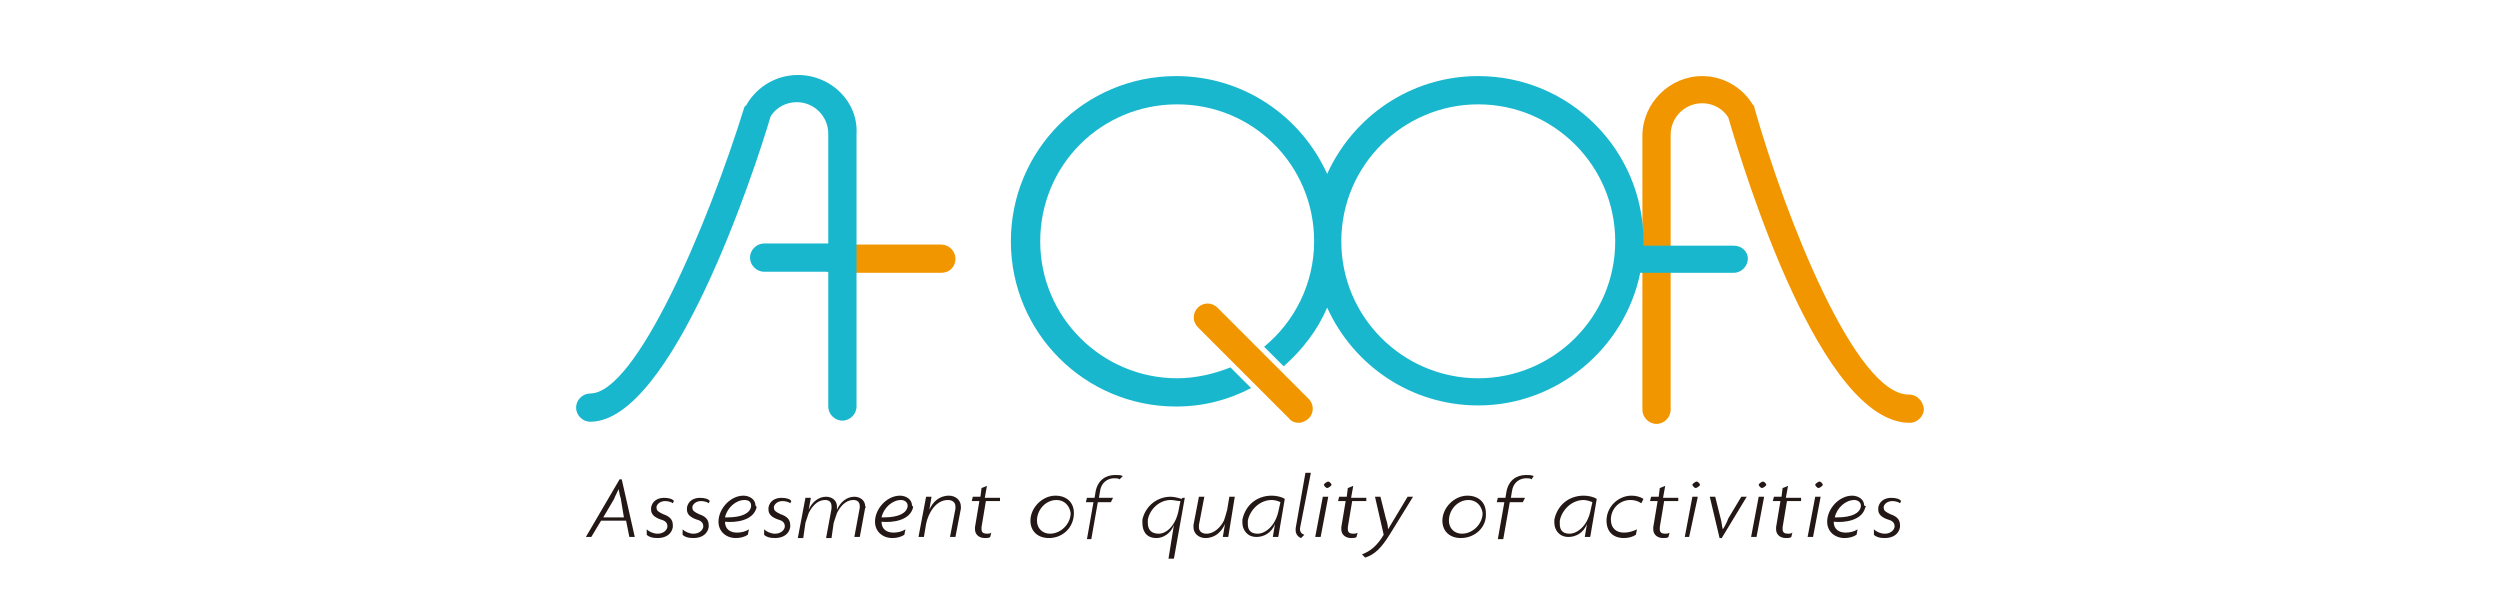 <?xml version="1.0" encoding="utf-8"?>
<!-- Generator: Adobe Illustrator 24.3.0, SVG Export Plug-In . SVG Version: 6.00 Build 0)  -->
<svg version="1.1" id="レイヤー_1" xmlns="http://www.w3.org/2000/svg" xmlns:xlink="http://www.w3.org/1999/xlink" x="0px"
	 y="0px" viewBox="0 0 230 55" style="enable-background:new 0 0 230 55;" xml:space="preserve">
<style type="text/css">
	.st0{fill:#F29600;}
	.st1{fill:#F39800;}
	.st2{fill:url(#SVGID_1_);}
	.st3{fill:url(#SVGID_2_);}
	.st4{fill:#717071;}
	.st5{fill:#EB6D8E;}
	.st6{clip-path:url(#SVGID_6_);}
	.st7{clip-path:url(#SVGID_8_);}
	.st8{fill:#E95377;stroke:#E95377;stroke-width:0.273;}
	.st9{fill:url(#);stroke:#40210F;stroke-width:0.632;stroke-linecap:round;stroke-linejoin:round;}
	.st10{fill:#FFFFFF;}
	.st11{fill:#FCECDB;}
	.st12{fill:#F9CFA5;}
	.st13{fill:#DBDCDC;}
	.st14{fill:#B1B7DC;}
	.st15{fill:#7A8875;}
	.st16{fill:#BAC6CD;}
	.st17{fill:none;stroke:#40210F;stroke-width:0.632;stroke-linecap:round;stroke-linejoin:round;}
	.st18{fill:#231815;}
	.st19{fill:#F19A94;}
	.st20{fill:#9FD2F1;stroke:#40210F;stroke-width:0.632;stroke-linecap:round;stroke-linejoin:round;}
	.st21{fill:#DBDCDC;stroke:#40210F;stroke-width:0.632;stroke-linecap:round;stroke-linejoin:round;}
	.st22{fill:#18B7CD;}
	.st23{fill-rule:evenodd;clip-rule:evenodd;fill:#1BB8CE;}
	.st24{opacity:0.7;fill:#1BB8CE;}
	.st25{fill:#1BB8CE;}
	.st26{fill:#009245;}
	.st27{fill:#8C6239;}
	.st28{fill:#A67C52;}
	.st29{fill:#8DC21F;}
	.st30{fill:#ED86B3;}
	.st31{fill:#DADF00;}
	.st32{fill:#231815;stroke:#231815;stroke-width:9.070720e-02;stroke-miterlimit:10;}
	.st33{fill:#FBC82B;}
	.st34{fill:#F3B3CF;}
	.st35{fill:#F2E1C1;}
	.st36{fill:#B7DEEA;}
	.st37{fill:none;}
	.st38{fill:#8A6254;}
	.st39{fill:#F6D3B9;}
	.st40{fill:#7A573F;}
	.st41{fill:url(#SVGID_9_);}
	.st42{fill:#90554B;}
	.st43{fill-rule:evenodd;clip-rule:evenodd;fill:#90554B;}
	.st44{fill:#4F4946;}
	.st45{fill:#00AE77;}
	.st46{fill:#FF903D;}
	.st47{fill:#387DCE;}
</style>
<g>
	<g>
		<path class="st18" d="M57.9,49.4l-0.3-1.5h-2.3l-0.9,1.5h-0.5l3.1-5.3h0.2l1.2,5.3H57.9z M57.1,45.8C57,45.6,57,45.3,56.9,45h0
			c-0.1,0.3-0.3,0.6-0.4,0.9l-1,1.7h1.9L57.1,45.8z"/>
		<path class="st18" d="M61.9,46.3c-0.1-0.1-0.4-0.2-0.7-0.2c-0.4,0-0.7,0.2-0.8,0.5c0,0,0,0.1,0,0.1c0,0.3,0.2,0.4,0.6,0.6
			c0.6,0.2,0.9,0.5,0.9,1c0,0.1,0,0.1,0,0.2c-0.1,0.6-0.6,1-1.4,1c-0.5,0-0.8-0.1-1-0.3l0-0.5c0.2,0.2,0.6,0.4,1,0.4
			c0.4,0,0.8-0.2,0.9-0.6c0,0,0-0.1,0-0.1c0-0.3-0.2-0.5-0.6-0.6c-0.6-0.2-0.9-0.5-0.9-0.9c0-0.1,0-0.1,0-0.2
			c0.1-0.6,0.6-0.9,1.2-0.9c0.4,0,0.8,0.1,0.9,0.3L61.9,46.3z"/>
		<path class="st18" d="M65.2,46.3c-0.1-0.1-0.4-0.2-0.7-0.2c-0.4,0-0.7,0.2-0.8,0.5c0,0,0,0.1,0,0.1c0,0.3,0.2,0.4,0.6,0.6
			c0.6,0.2,0.9,0.5,0.9,1c0,0.1,0,0.1,0,0.2c-0.1,0.6-0.6,1-1.4,1c-0.5,0-0.8-0.1-1-0.3l0-0.5c0.2,0.2,0.6,0.4,1,0.4
			c0.4,0,0.8-0.2,0.9-0.6c0,0,0-0.1,0-0.1c0-0.3-0.2-0.5-0.6-0.6c-0.6-0.2-0.9-0.5-0.9-0.9c0-0.1,0-0.1,0-0.2
			c0.1-0.6,0.6-0.9,1.2-0.9c0.4,0,0.8,0.1,0.9,0.3L65.2,46.3z"/>
		<path class="st18" d="M69.6,46.7c-0.3,1.2-1.9,1.4-2.9,1.3c0,0.7,0.5,1,1.1,1c0.4,0,0.8-0.1,1.1-0.3l-0.1,0.5
			c-0.3,0.2-0.7,0.3-1.1,0.3c-0.9,0-1.6-0.6-1.6-1.5c0-1.2,1.1-2.4,2.3-2.4c0.5,0,1.1,0.3,1.1,0.9C69.6,46.6,69.6,46.6,69.6,46.7z
			 M68.5,46c-0.8,0-1.6,0.7-1.8,1.6l0,0c0.1,0,0.2,0,0.2,0c1.4,0,2.1-0.4,2.2-1c0,0,0-0.1,0-0.1C69.1,46.2,68.9,46,68.5,46z"/>
		<path class="st18" d="M72.7,46.3c-0.1-0.1-0.4-0.2-0.7-0.2c-0.4,0-0.7,0.2-0.8,0.5c0,0,0,0.1,0,0.1c0,0.3,0.2,0.4,0.6,0.6
			c0.6,0.2,0.9,0.5,0.9,1c0,0.1,0,0.1,0,0.2c-0.1,0.6-0.6,1-1.4,1c-0.5,0-0.8-0.1-1-0.3l0-0.5c0.2,0.2,0.6,0.4,1,0.4
			c0.4,0,0.8-0.2,0.9-0.6c0,0,0-0.1,0-0.1c0-0.3-0.2-0.5-0.6-0.6c-0.6-0.2-0.9-0.5-0.9-0.9c0-0.1,0-0.1,0-0.2
			c0.1-0.6,0.6-0.9,1.2-0.9c0.4,0,0.8,0.1,0.9,0.3L72.7,46.3z"/>
		<path class="st18" d="M79.6,46.7l-0.5,2.7h-0.5l0.5-2.7c0,0,0-0.1,0-0.1c0-0.4-0.2-0.6-0.6-0.6c-0.7,0-1.2,0.6-1.5,1.2
			c-0.1,0.3-0.2,0.6-0.3,0.9l-0.2,1.4h-0.5l0.5-2.7c0,0,0-0.1,0-0.2c0-0.4-0.2-0.6-0.6-0.6c-0.7,0-1.2,0.6-1.5,1.2
			c-0.1,0.3-0.2,0.6-0.3,0.9l-0.2,1.4h-0.5l0.7-3.7h0.5l-0.2,1.1l0,0c0.3-0.7,0.9-1.2,1.6-1.2c0.5,0,1,0.3,1,0.9c0,0.1,0,0.2,0,0.3
			h0c0.3-0.7,0.9-1.2,1.6-1.2c0.5,0,1,0.3,1,0.9C79.7,46.6,79.7,46.7,79.6,46.7z"/>
		<path class="st18" d="M84,46.7c-0.3,1.2-1.9,1.4-2.9,1.3c0,0.7,0.5,1,1.1,1c0.4,0,0.8-0.1,1.1-0.3l-0.1,0.5
			c-0.3,0.2-0.7,0.3-1.1,0.3c-0.9,0-1.6-0.6-1.6-1.5c0-1.2,1.1-2.4,2.3-2.4c0.5,0,1.1,0.3,1.1,0.9C84,46.6,84,46.6,84,46.7z
			 M82.9,46c-0.8,0-1.6,0.7-1.8,1.6l0,0c0.1,0,0.2,0,0.2,0c1.4,0,2.1-0.4,2.2-1c0,0,0-0.1,0-0.1C83.5,46.2,83.2,46,82.9,46z"/>
		<path class="st18" d="M88.4,46.8l-0.5,2.6h-0.5l0.5-2.6c0-0.1,0-0.1,0-0.2c0-0.4-0.3-0.6-0.7-0.6c-1.1,0-1.8,1.2-2,2.2l-0.2,1.2
			h-0.5l0.7-3.7h0.5l-0.2,1.2l0,0c0.3-0.7,0.9-1.3,1.8-1.3c0.6,0,1.1,0.4,1.1,1C88.4,46.7,88.4,46.8,88.4,46.8z"/>
		<path class="st18" d="M92,46.1h-1.3l-0.4,2.4c0,0.1,0,0.1,0,0.2c0,0.3,0.2,0.4,0.5,0.4c0.1,0,0.3,0,0.4-0.1l-0.1,0.4
			c-0.1,0.1-0.3,0.1-0.5,0.1c-0.5,0-0.9-0.3-0.9-0.8c0-0.1,0-0.1,0-0.2l0.4-2.4h-0.7l0.1-0.4h0.7l0.1-0.8l0.5-0.2l-0.2,1.1h1.4
			L92,46.1z"/>
		<path class="st18" d="M96.5,49.5c-1,0-1.7-0.6-1.7-1.6c0-1.2,1.1-2.3,2.3-2.3c1,0,1.7,0.6,1.7,1.6C98.8,48.5,97.8,49.5,96.5,49.5z
			 M97.2,46c-1,0-1.8,0.9-1.8,1.9c0,0.7,0.5,1.2,1.2,1.2c1,0,1.9-0.9,1.9-1.9C98.4,46.5,97.9,46,97.2,46z"/>
		<path class="st18" d="M103,44.1c-0.1-0.1-0.3-0.1-0.5-0.1c-0.6,0-1.2,0.4-1.3,1.2l-0.1,0.6h1.3l-0.2,0.4H101l-0.6,3.4H100l0.6-3.4
			h-0.7l0.1-0.4h0.7l0.1-0.6c0.2-1,0.9-1.5,1.8-1.5c0.3,0,0.5,0,0.7,0.1L103,44.1z"/>
		<path class="st18" d="M108,51.4h-0.5l0.5-3.1h0c-0.3,0.8-1,1.2-1.6,1.2c-1,0-1.3-0.7-1.3-1.4c0-0.1,0-0.2,0-0.3
			c0.3-1.3,1.4-2.1,2.6-2.1c0.3,0,0.7,0.1,1,0.2l0.1-0.1h0.2L108,51.4z M107.7,46c-1,0-1.9,0.8-2.1,1.8c0,0.1,0,0.2,0,0.3
			c0,0.5,0.2,1,1,1c0.7,0,1.5-0.7,1.8-2l0.2-1C108.3,46.1,108,46,107.7,46z"/>
		<path class="st18" d="M113,49.4h-0.5l0.2-1.2h0c-0.3,0.7-0.9,1.3-1.8,1.3c-0.6,0-1.1-0.4-1.1-1c0-0.1,0-0.2,0-0.2l0.5-2.6h0.5
			l-0.5,2.6c0,0.1,0,0.1,0,0.2c0,0.4,0.3,0.6,0.7,0.6c0.7,0,1.3-0.6,1.6-1.2c0.1-0.3,0.2-0.6,0.3-1l0.2-1.2h0.5L113,49.4z"/>
		<path class="st18" d="M117.6,49.4h-0.5l0.2-1.2h0c-0.3,0.8-1,1.2-1.7,1.2c-0.9,0-1.3-0.7-1.3-1.3c0-0.1,0-0.2,0-0.3
			c0.3-1.4,1.4-2.2,2.7-2.2c0.4,0,0.9,0.1,1.2,0.3L117.6,49.4z M117,46c-1.1,0-2,0.9-2.2,1.9c0,0.1,0,0.2,0,0.3
			c0,0.5,0.2,0.9,0.9,0.9c0.7,0,1.6-0.7,1.9-2l0.2-0.9C117.6,46.1,117.3,46,117,46z"/>
		<path class="st18" d="M119.6,48.6c0,0,0,0.1,0,0.1c0,0.2,0.1,0.4,0.4,0.5l-0.3,0.3c-0.3-0.1-0.5-0.4-0.5-0.7c0-0.1,0-0.1,0-0.2
			l0.9-5.1h0.5L119.6,48.6z"/>
		<path class="st18" d="M121.5,49.4h-0.5l0.7-3.7h0.5L121.5,49.4z M122.1,44.9c-0.1,0-0.3-0.2-0.3-0.3c0-0.1,0.3-0.3,0.4-0.3
			c0.1,0,0.3,0.2,0.3,0.3C122.5,44.7,122.2,44.9,122.1,44.9z"/>
		<path class="st18" d="M125.7,46.1h-1.3l-0.4,2.4c0,0.1,0,0.1,0,0.2c0,0.3,0.2,0.4,0.5,0.4c0.1,0,0.3,0,0.4-0.1l-0.1,0.4
			c-0.1,0.1-0.3,0.1-0.5,0.1c-0.5,0-0.9-0.3-0.9-0.8c0-0.1,0-0.1,0-0.2l0.4-2.4h-0.7l0.1-0.4h0.7l0.1-0.8l0.5-0.2l-0.2,1.1h1.4
			L125.7,46.1z"/>
		<path class="st18" d="M127.9,49.1c-0.8,1.3-1.4,1.9-2.3,2.2l-0.3-0.3c0.8-0.3,1.4-0.8,2-1.8l-0.8-3.5h0.5l0.5,2
			c0.1,0.3,0.2,0.7,0.2,1h0c0.2-0.3,0.4-0.7,0.6-1l1.2-2h0.5L127.9,49.1z"/>
		<path class="st18" d="M134.4,49.5c-1,0-1.7-0.6-1.7-1.6c0-1.2,1.1-2.3,2.3-2.3c1,0,1.7,0.6,1.7,1.6
			C136.8,48.5,135.7,49.5,134.4,49.5z M135.1,46c-1,0-1.8,0.9-1.8,1.9c0,0.7,0.5,1.2,1.2,1.2c1,0,1.9-0.9,1.9-1.9
			C136.3,46.5,135.8,46,135.1,46z"/>
		<path class="st18" d="M140.9,44.1c-0.1-0.1-0.3-0.1-0.5-0.1c-0.6,0-1.2,0.4-1.3,1.2l-0.1,0.6h1.3l-0.2,0.4h-1.2l-0.6,3.4h-0.5
			l0.6-3.4h-0.7l0.1-0.4h0.7l0.1-0.6c0.2-1,0.9-1.5,1.8-1.5c0.3,0,0.5,0,0.7,0.1L140.9,44.1z"/>
		<path class="st18" d="M146.3,49.4h-0.5l0.2-1.2h0c-0.3,0.8-1,1.2-1.7,1.2c-0.9,0-1.3-0.7-1.3-1.3c0-0.1,0-0.2,0-0.3
			c0.3-1.4,1.4-2.2,2.7-2.2c0.4,0,0.9,0.1,1.2,0.3L146.3,49.4z M145.7,46c-1.1,0-2,0.9-2.2,1.9c0,0.1,0,0.2,0,0.3
			c0,0.5,0.2,0.9,0.9,0.9c0.7,0,1.6-0.7,1.9-2l0.2-0.9C146.3,46.1,145.9,46,145.7,46z"/>
		<path class="st18" d="M151,46.3c-0.3-0.2-0.6-0.3-1-0.3c-1,0-1.8,0.8-1.8,1.8c0,0.8,0.5,1.2,1.2,1.2c0.4,0,0.8-0.1,1.2-0.3
			l-0.1,0.5c-0.3,0.2-0.7,0.3-1.1,0.3c-1,0-1.6-0.6-1.6-1.6c0-1.3,1.1-2.3,2.3-2.3c0.4,0,0.8,0.1,1.1,0.3L151,46.3z"/>
		<path class="st18" d="M154.4,46.1h-1.3l-0.4,2.4c0,0.1,0,0.1,0,0.2c0,0.3,0.2,0.4,0.5,0.4c0.1,0,0.3,0,0.4-0.1l-0.1,0.4
			c-0.1,0.1-0.3,0.1-0.5,0.1c-0.5,0-0.9-0.3-0.9-0.8c0-0.1,0-0.1,0-0.2l0.4-2.4h-0.7l0.1-0.4h0.7l0.1-0.8l0.5-0.2l-0.2,1.1h1.4
			L154.4,46.1z"/>
		<path class="st18" d="M155.4,49.4H155l0.7-3.7h0.5L155.4,49.4z M156,44.9c-0.1,0-0.3-0.2-0.3-0.3c0-0.1,0.3-0.3,0.4-0.3
			c0.1,0,0.3,0.2,0.3,0.3C156.4,44.7,156.1,44.9,156,44.9z"/>
		<path class="st18" d="M158.4,49.5h-0.2l-0.9-3.8h0.5l0.5,2c0.1,0.3,0.1,0.7,0.2,1h0c0.2-0.3,0.4-0.7,0.5-1l1.2-2h0.5L158.4,49.5z"
			/>
		<path class="st18" d="M161.6,49.4h-0.5l0.7-3.7h0.5L161.6,49.4z M162.1,44.9c-0.1,0-0.3-0.2-0.3-0.3c0-0.1,0.3-0.3,0.4-0.3
			c0.1,0,0.3,0.2,0.3,0.3C162.5,44.7,162.2,44.9,162.1,44.9z"/>
		<path class="st18" d="M165.7,46.1h-1.3l-0.4,2.4c0,0.1,0,0.1,0,0.2c0,0.3,0.2,0.4,0.5,0.4c0.1,0,0.3,0,0.4-0.1l-0.1,0.4
			c-0.1,0.1-0.3,0.1-0.5,0.1c-0.5,0-0.9-0.3-0.9-0.8c0-0.1,0-0.1,0-0.2l0.4-2.4h-0.7l0.1-0.4h0.7l0.1-0.8l0.5-0.2l-0.2,1.1h1.4
			L165.7,46.1z"/>
		<path class="st18" d="M166.8,49.4h-0.5l0.7-3.7h0.5L166.8,49.4z M167.3,44.9c-0.1,0-0.3-0.2-0.3-0.3c0-0.1,0.3-0.3,0.4-0.3
			c0.1,0,0.3,0.2,0.3,0.3C167.7,44.7,167.4,44.9,167.3,44.9z"/>
		<path class="st18" d="M171.6,46.7c-0.3,1.2-1.9,1.4-2.9,1.3c0,0.7,0.5,1,1.1,1c0.4,0,0.8-0.1,1.1-0.3l-0.1,0.5
			c-0.3,0.2-0.7,0.3-1.1,0.3c-0.9,0-1.6-0.6-1.6-1.5c0-1.2,1.1-2.4,2.3-2.4c0.5,0,1.1,0.3,1.1,0.9C171.7,46.6,171.7,46.6,171.6,46.7
			z M170.6,46c-0.8,0-1.6,0.7-1.8,1.6l0,0c0.1,0,0.2,0,0.2,0c1.4,0,2.1-0.4,2.2-1c0,0,0-0.1,0-0.1C171.2,46.2,170.9,46,170.6,46z"/>
		<path class="st18" d="M174.8,46.3c-0.1-0.1-0.4-0.2-0.7-0.2c-0.4,0-0.7,0.2-0.8,0.5c0,0,0,0.1,0,0.1c0,0.3,0.2,0.4,0.6,0.6
			c0.6,0.2,0.9,0.5,0.9,1c0,0.1,0,0.1,0,0.2c-0.1,0.6-0.6,1-1.4,1c-0.5,0-0.8-0.1-1-0.3l0-0.5c0.2,0.2,0.6,0.4,1,0.4
			c0.4,0,0.8-0.2,0.9-0.6c0,0,0-0.1,0-0.1c0-0.3-0.2-0.5-0.6-0.6c-0.6-0.2-0.9-0.5-0.9-0.9c0-0.1,0-0.1,0-0.2
			c0.1-0.6,0.6-0.9,1.2-0.9c0.4,0,0.8,0.1,0.9,0.3L174.8,46.3z"/>
	</g>
	<path class="st0" d="M86.6,25.1h-10c-0.7,0-1.3-0.6-1.3-1.3c0-0.7,0.6-1.3,1.3-1.3h10c0.7,0,1.3,0.6,1.3,1.3
		C87.9,24.6,87.3,25.1,86.6,25.1z"/>
	<path class="st0" d="M119.5,38.9c-0.3,0-0.7-0.1-0.9-0.4l-8.4-8.4c-0.5-0.5-0.5-1.3,0-1.8c0.5-0.5,1.3-0.5,1.8,0l8.4,8.4
		c0.5,0.5,0.5,1.3,0,1.8C120.2,38.7,119.8,38.9,119.5,38.9z"/>
	<path class="st22" d="M73.4,6.9c-1.9,0-3.7,1-4.7,2.7c0,0,0,0,0,0c0,0,0,0.1-0.1,0.1c0,0,0,0.1-0.1,0.1c0,0,0,0,0,0
		c-3.4,11-10,26.4-14.2,26.4c-0.7,0-1.3,0.6-1.3,1.3c0,0.7,0.6,1.3,1.3,1.3c7.5,0,15.1-23,16.6-28.1c0.5-0.8,1.4-1.3,2.4-1.3
		c1.6,0,2.9,1.3,2.9,2.9v10.1h-5.9c-0.7,0-1.3,0.6-1.3,1.3c0,0.7,0.6,1.3,1.3,1.3h5.9v12.4c0,0.7,0.6,1.3,1.3,1.3
		c0.7,0,1.3-0.6,1.3-1.3V12.4C79,9.4,76.5,6.9,73.4,6.9z"/>
	<path class="st0" d="M175.6,36.3c-4.9,0-11.3-16.2-14.2-26.4c0,0,0,0,0,0c0,0,0-0.1,0-0.1c0,0,0-0.1-0.1-0.1c0,0,0,0,0,0
		c-1-1.7-2.8-2.7-4.7-2.7c-3,0-5.5,2.5-5.5,5.5v25.2c0,0.7,0.6,1.3,1.3,1.3c0.7,0,1.3-0.6,1.3-1.3V12.4c0-1.6,1.3-2.9,2.9-2.9
		c1,0,1.9,0.5,2.4,1.3c1.5,5.1,8.5,28.1,16.7,28.1c0.7,0,1.3-0.6,1.3-1.3C176.9,36.9,176.4,36.3,175.6,36.3z"/>
	<path class="st22" d="M159.5,22.6h-8.3c0-0.1,0-0.2,0-0.4c0-8.4-6.8-15.2-15.2-15.2c-6.2,0-11.5,3.7-13.9,9c-2.4-5.3-7.7-9-13.9-9
		c-8.4,0-15.2,6.8-15.2,15.2c0,8.4,6.8,15.2,15.2,15.2c2.5,0,4.8-0.6,6.9-1.7l-1.9-1.9c-1.5,0.6-3.2,1-4.9,1
		c-6.9,0-12.6-5.6-12.6-12.6s5.6-12.6,12.6-12.6s12.6,5.6,12.6,12.6c0,3.9-1.8,7.4-4.6,9.7l1.8,1.8c1.7-1.5,3.1-3.3,4-5.4
		c2.4,5.3,7.7,9,13.9,9c7.3,0,13.5-5.3,14.9-12.2h8.6c0.7,0,1.3-0.6,1.3-1.3C160.8,23.1,160.2,22.6,159.5,22.6z M136,34.8
		c-6.9,0-12.6-5.6-12.6-12.6S129.1,9.6,136,9.6c6.9,0,12.6,5.6,12.6,12.6S142.9,34.8,136,34.8z"/>
</g>
</svg>
